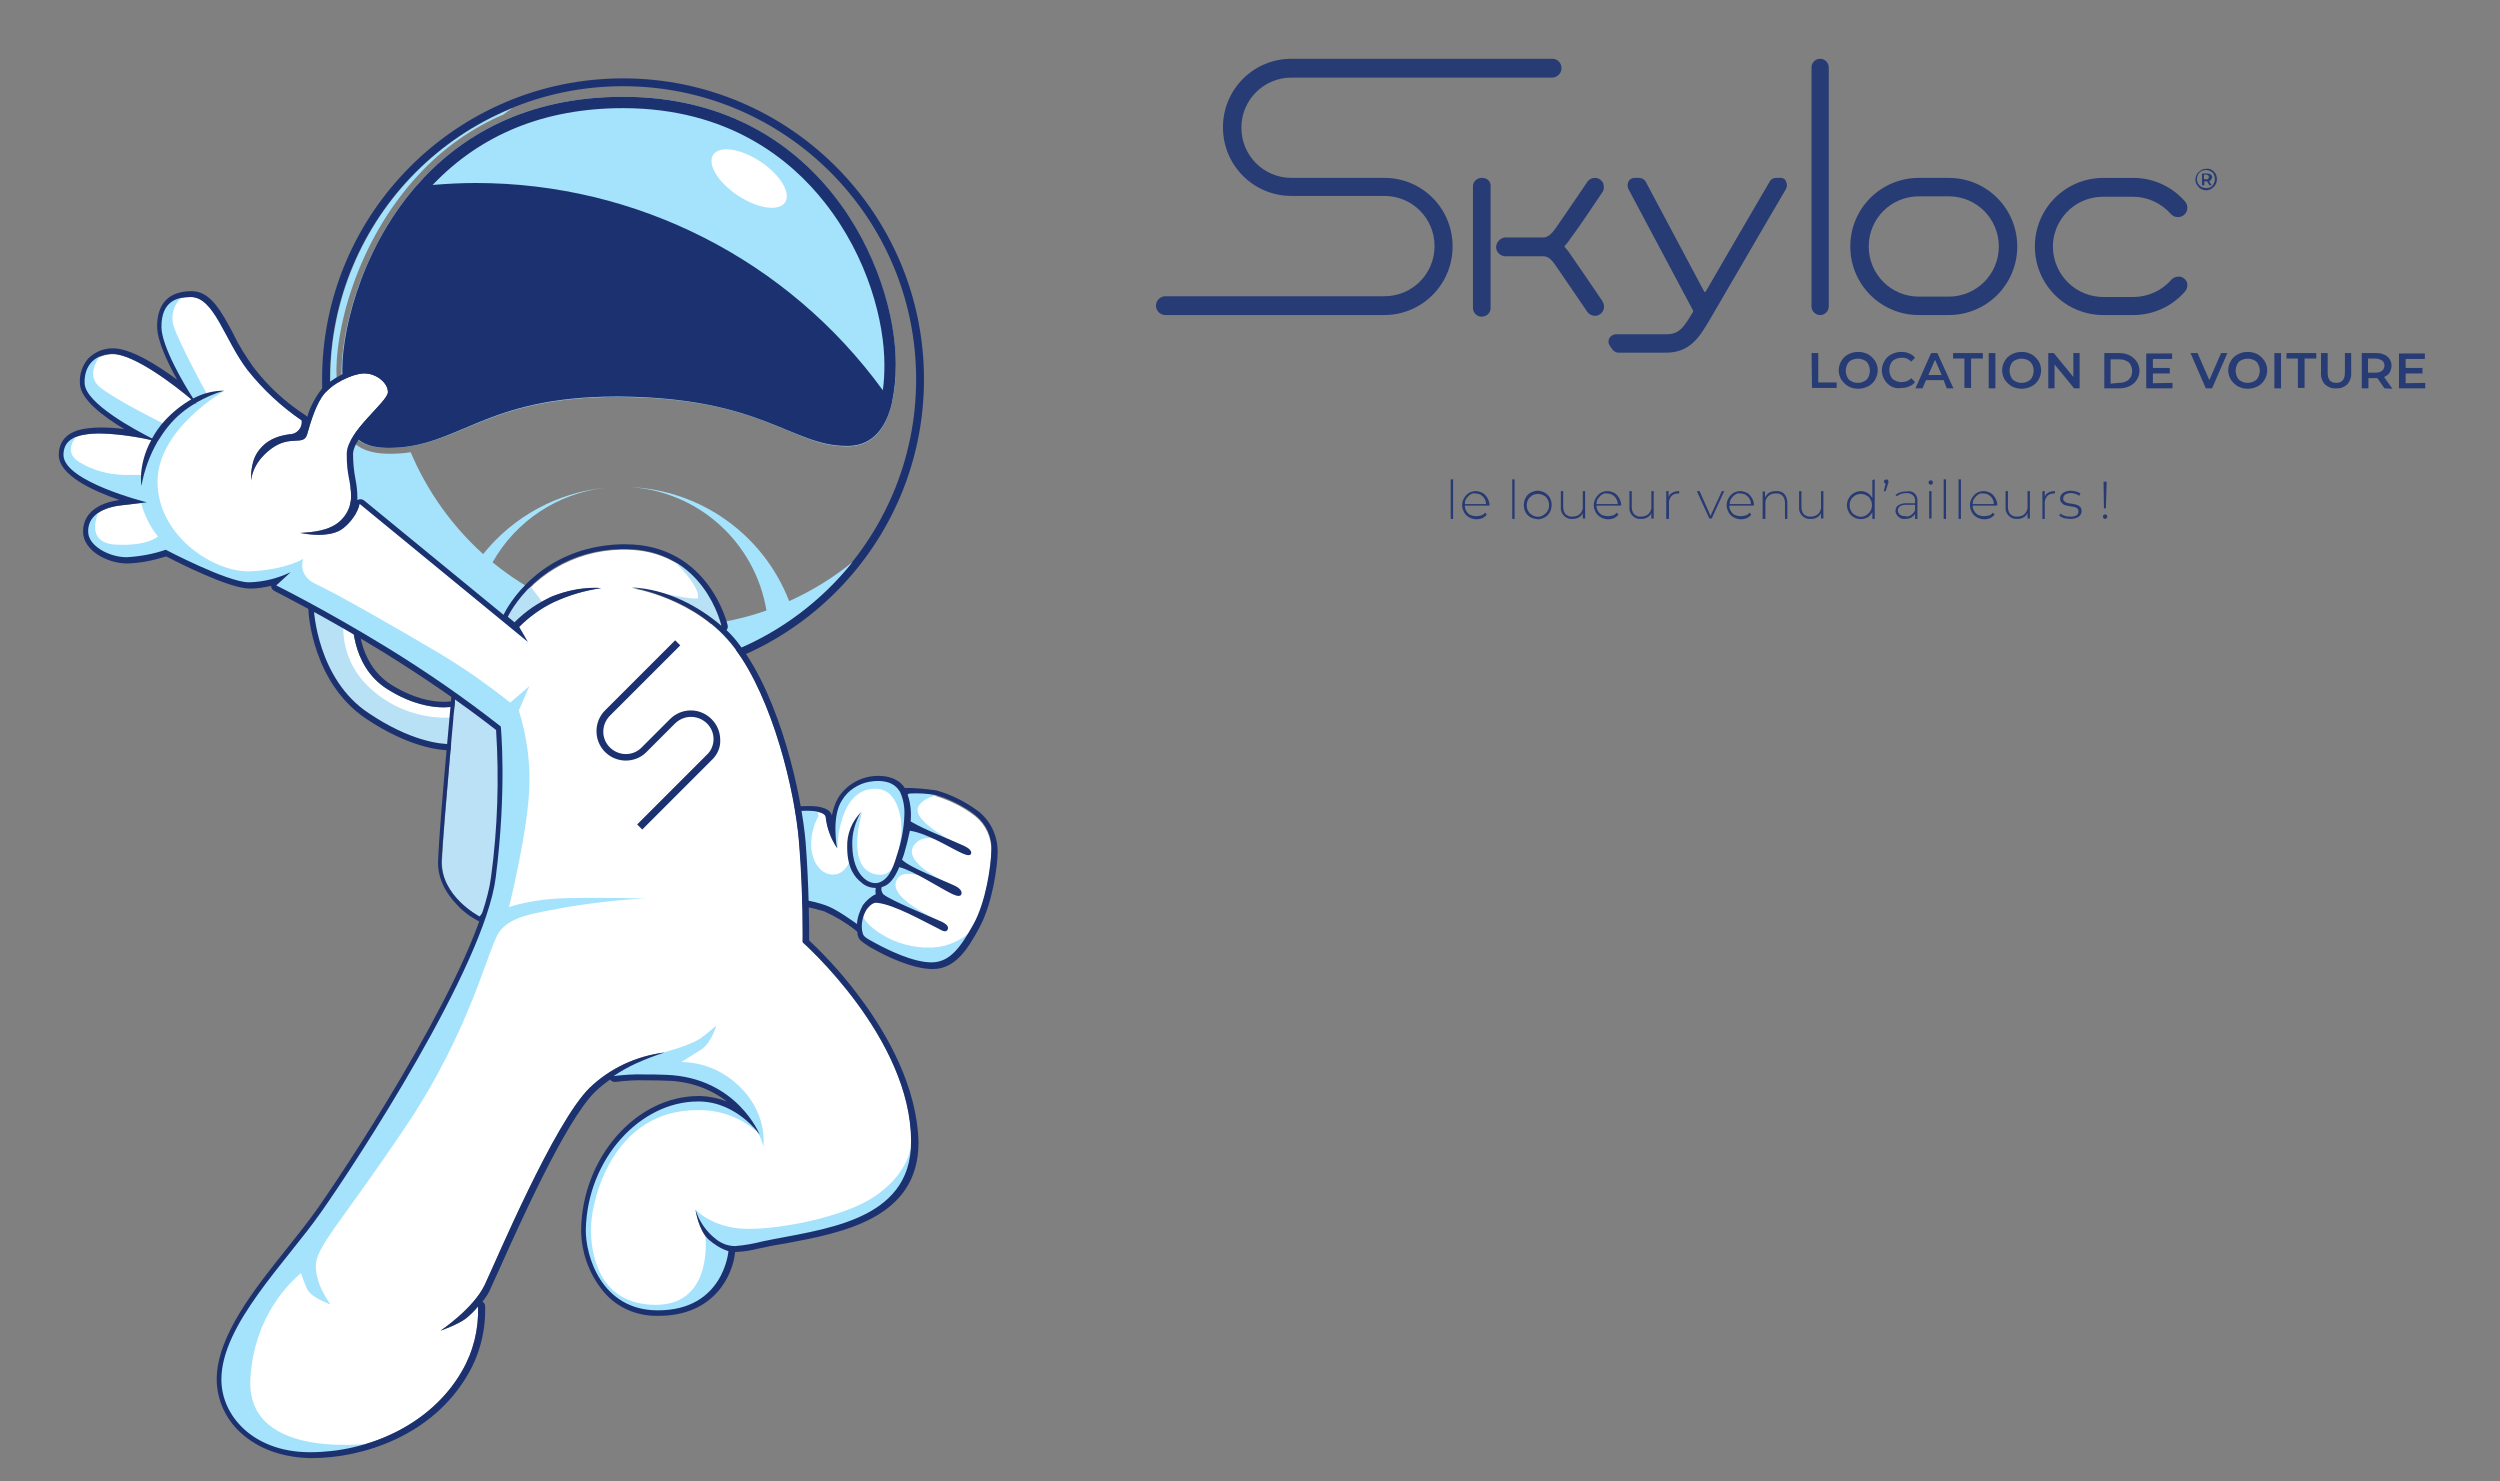 <svg xmlns="http://www.w3.org/2000/svg" xmlns:xlink="http://www.w3.org/1999/xlink" id="Calque_1" x="0px" y="0px" viewBox="0 0 638 378" style="enable-background:new 0 0 638 378;" xml:space="preserve"><rect x="0" y="0" width="638" height="378" fill="#808080" stroke="none"/> <style type="text/css"> .st0{display:none;fill:#1C3270;} .st1{display:none;fill:#FFFFFF;} .st2{fill:#273B74;} .st3{fill:#273A74;} .st4{fill:#FFFFFF;} .st5{fill:#B9E1F6;} .st6{fill:#1C3270;} .st7{fill:#BAE1F6;} .st8{fill:#A5E2FB;} </style> <g id="Header"> <path id="Header_-_Container_fond" class="st0" d="M-57-42h1920v145.2L-57,233V-42z"></path> <path id="Header_-_Container" class="st1" d="M1863-42v150L-57,208V-42H1863z"></path> <g id="Skyloc" transform="translate(304.6 -120)"> <path id="Trac&#xE9;_18" class="st2" d="M48.7,165.4H25c-7.1,0-12.8-5.7-12.8-12.8c0-7.1,5.7-12.8,12.8-12.8c0,0,0,0,0,0h66.5 c1.3,0,2.4-1.1,2.4-2.4c0-1.3-1-2.4-2.3-2.4c0,0-0.1,0-0.1,0H25c-9.7,0-17.5,7.8-17.5,17.5c0,9.7,7.8,17.5,17.5,17.5l0,0h23.7 c7.1,0,12.8,5.7,12.8,12.8c0,7.1-5.7,12.8-12.8,12.8H-7.2c-1.3,0-2.4,1.1-2.4,2.4c0,1.3,1.1,2.4,2.4,2.4l0,0h56 c9.7-0.1,17.4-8,17.3-17.7C66,173.1,58.3,165.4,48.7,165.4L48.7,165.4z"></path> <path id="Trac&#xE9;_19" class="st2" d="M149.7,165.4h-1.1c-0.7,0-1.3,0.4-1.6,1c-3.7,6.3-11.8,20.2-16.3,28c0,0-0.1,0.1-0.2,0.1 c-0.1,0-0.1,0-0.2-0.1l-14.9-28c-0.3-0.6-1-1-1.7-1h-1.1c-0.7,0-1.3,0.3-1.6,0.9c-0.3,0.6-0.3,1.2-0.1,1.8l16.6,31.2v0.2l0,0 c-2.5,4.3-3.7,5.8-6.8,5.8h-12.9c-0.7,0-1.3,0.4-1.7,1c-0.3,0.6-0.3,1.3,0.1,1.9l0.7,1c0.4,0.5,0.9,0.8,1.5,0.8h12.2 c6.2,0,8.6-4.2,11-8.2c1.8-3,13-22.4,19.6-33.6c0.3-0.6,0.3-1.3,0-1.8C151.1,165.8,150.4,165.3,149.7,165.4z"></path> <path id="Trac&#xE9;_20" class="st2" d="M159.9,135c-1.2,0-2.2,1-2.2,2.2c0,0,0,0,0,0v61c0,1.2,1,2.2,2.2,2.2s2.2-1,2.2-2.2v-61 C162.1,136,161.1,135,159.9,135C159.9,135,159.9,135,159.9,135z"></path> <path id="Trac&#xE9;_21" class="st2" d="M192.7,165.4h-7.6c-9.7,0-17.5,7.8-17.5,17.5c0,9.7,7.8,17.5,17.5,17.5l0,0h7.6 c9.7,0,17.5-7.8,17.5-17.5C210.2,173.2,202.4,165.4,192.7,165.4z M205.5,182.9c0,7.1-5.7,12.8-12.8,12.8h-7.6 c-7.1,0-12.8-5.7-12.8-12.8c0-7.1,5.7-12.8,12.8-12.8h7.6C199.8,170.1,205.5,175.8,205.5,182.9L205.5,182.9z"></path> <path id="Trac&#xE9;_22" class="st2" d="M251.3,190.6c-0.7,0-1.3,0.3-1.8,0.8c-2.4,2.8-6,4.4-9.7,4.4h-7.4 c-7.1,0.1-12.9-5.5-13.1-12.6c-0.1-3.3,1.2-6.5,3.4-8.9c2.4-2.6,5.8-4.1,9.4-4.1h7.6c3.7,0,7.2,1.6,9.7,4.4 c0.4,0.5,1.1,0.8,1.8,0.8c0.9,0,1.8-0.5,2.2-1.4c0.4-0.9,0.2-1.9-0.4-2.6c-3.3-3.8-8.1-6-13.2-6h-7.6c-9.7,0-17.5,7.8-17.5,17.5 c0,9.7,7.8,17.5,17.5,17.5l0,0h7.6c5.1,0,9.9-2.2,13.2-6c0.6-0.7,0.8-1.7,0.4-2.6C253,191.1,252.2,190.5,251.3,190.6z"></path> <path id="Trac&#xE9;_23" class="st2" d="M104.3,169.1c0.5-0.7,0.5-1.6,0.2-2.4c-0.4-0.8-1.2-1.3-2.1-1.3c-0.8,0-1.5,0.4-1.9,1 c-2.4,3.6-6.7,9.8-8,11.7c-1.5,2.2-2.5,2.5-3.3,2.5h-9.8c-1.2,0.2-2.1,1.2-2.2,2.4c0,1.3,1,2.3,2.3,2.4h9.7c0.8,0,1.8,0.2,3.3,2.5 c1.4,2,6,8.8,8,11.7c0.4,0.6,1.2,1,1.9,1c0.9,0,1.7-0.5,2.1-1.3c0.4-0.8,0.3-1.7-0.2-2.5c-2.4-3.6-6.7-9.8-8-11.7 c-0.5-0.8-1.1-1.5-1.7-2.2c0.6-0.7,1.2-1.4,1.7-2.2C97.7,178.9,101.9,172.7,104.3,169.1z"></path> <path id="Trac&#xE9;_24" class="st2" d="M73.7,165.4h-0.2c-1.2,0-2.2,1-2.2,2.1c0,0,0,0,0,0v31.1c0,1.2,1,2.2,2.1,2.2c0,0,0,0,0,0h0.2 c1.2,0,2.2-1,2.2-2.1c0,0,0,0,0,0v-31.1C75.9,166.3,74.9,165.4,73.7,165.4C73.7,165.4,73.7,165.4,73.7,165.4z"></path> <g id="Groupe_1" transform="translate(214.72 251.906)"> <path id="Trac&#xE9;_25" class="st2" d="M-57-41.8h1.7v7.5h4.7v1.4h-6.3L-57-41.8L-57-41.8z"></path> <path id="Trac&#xE9;_26" class="st2" d="M-47.6-33.3c-0.7-0.4-1.3-1-1.8-1.7c-0.9-1.5-0.9-3.3,0-4.8c0.4-0.7,1-1.3,1.8-1.7 c0.8-0.4,1.6-0.6,2.5-0.6c0.9,0,1.7,0.2,2.5,0.6c0.7,0.4,1.3,1,1.8,1.7c0.9,1.5,0.9,3.3,0,4.8c-0.4,0.7-1,1.3-1.8,1.7 c-0.8,0.4-1.6,0.6-2.5,0.6C-46-32.7-46.9-32.9-47.6-33.3z M-43.6-34.6c0.5-0.2,0.9-0.6,1.1-1.1c0.5-1,0.5-2.2,0-3.2 c-0.2-0.5-0.6-0.9-1.1-1.1c-1-0.5-2.2-0.5-3.2,0c-0.5,0.2-0.9,0.6-1.1,1.1c-0.5,1-0.5,2.2,0,3.2c0.2,0.5,0.6,0.9,1.1,1.1 c0.5,0.3,1,0.4,1.6,0.4C-44.6-34.2-44.1-34.3-43.6-34.6L-43.6-34.6z"></path> <path id="Trac&#xE9;_27" class="st2" d="M-36.7-33.3c-0.7-0.4-1.3-1-1.7-1.7c-0.9-1.5-0.9-3.3,0-4.8c0.4-0.7,1-1.3,1.8-1.7 c0.8-0.4,1.6-0.6,2.5-0.6c0.7,0,1.4,0.1,2,0.4c0.6,0.2,1.1,0.6,1.5,1.1l-1,1c-0.6-0.7-1.5-1.1-2.4-1c-0.6,0-1.2,0.1-1.7,0.4 c-0.5,0.2-0.9,0.6-1.1,1.1c-0.5,1-0.5,2.2,0,3.2c0.2,0.5,0.6,0.9,1.1,1.1c0.5,0.3,1.1,0.4,1.7,0.4c0.9,0,1.8-0.3,2.4-1l1,1 c-0.4,0.5-0.9,0.9-1.5,1.1c-0.6,0.3-1.3,0.4-2,0.4C-35-32.7-35.9-32.9-36.7-33.3z"></path> <path id="Trac&#xE9;_28" class="st2" d="M-23.3-34.9h-4.5l-0.9,2.1h-1.8l4-9h1.6l4.1,9h-1.7L-23.3-34.9z M-23.8-36.2l-1.7-3.9 l-1.7,3.9H-23.8z"></path> <path id="Trac&#xE9;_29" class="st2" d="M-17.9-40.4h-3v-1.4h7.6v1.4h-3v7.5h-1.7V-40.4z"></path> <path id="Trac&#xE9;_30" class="st2" d="M-11.8-41.8h1.7v9h-1.7V-41.8z"></path> <path id="Trac&#xE9;_31" class="st2" d="M-5.9-33.3c-0.7-0.4-1.3-1-1.8-1.7c-0.9-1.5-0.9-3.3,0-4.8c0.4-0.7,1-1.3,1.8-1.7 c0.8-0.4,1.6-0.6,2.5-0.6c0.9,0,1.7,0.2,2.5,0.6c0.7,0.4,1.3,1,1.8,1.7c0.9,1.5,0.9,3.3,0,4.8c-0.4,0.7-1,1.3-1.8,1.7 c-0.8,0.4-1.6,0.6-2.5,0.6C-4.3-32.7-5.1-32.9-5.9-33.3z M-1.8-34.6c0.5-0.2,0.9-0.6,1.1-1.1c0.5-1,0.5-2.2,0-3.2 C-1-39.4-1.4-39.8-1.8-40c-1-0.5-2.2-0.5-3.2,0c-0.5,0.2-0.9,0.6-1.1,1.1c-0.5,1-0.5,2.2,0,3.2c0.2,0.5,0.6,0.9,1.1,1.1 c0.5,0.3,1,0.4,1.6,0.4C-2.9-34.2-2.3-34.3-1.8-34.6L-1.8-34.6z"></path> <path id="Trac&#xE9;_32" class="st2" d="M11.4-41.8v9H10l-5-6.1v6.1H3.4v-9h1.4l5,6.1v-6.1H11.4z"></path> <path id="Trac&#xE9;_33" class="st2" d="M17.7-41.8h3.9c0.9,0,1.8,0.2,2.6,0.6c0.7,0.4,1.3,0.9,1.8,1.6c0.9,1.4,0.9,3.2,0,4.6 c-0.4,0.7-1,1.2-1.8,1.6c-0.8,0.4-1.7,0.6-2.6,0.6h-3.9V-41.8z M21.5-34.2c0.6,0,1.2-0.1,1.8-0.4c0.5-0.2,0.8-0.6,1.1-1 c0.3-0.5,0.4-1,0.4-1.6c0-0.6-0.1-1.1-0.4-1.6c-0.2-0.5-0.6-0.8-1.1-1c-0.5-0.3-1.1-0.4-1.8-0.4h-2.2v6.2L21.5-34.2L21.5-34.2z"></path> <path id="Trac&#xE9;_34" class="st2" d="M35.1-34.2v1.4h-6.7v-8.9h6.6v1.4h-4.9v2.3h4.3v1.4h-4.3v2.5L35.1-34.2L35.1-34.2z"></path> <path id="Trac&#xE9;_35" class="st2" d="M49.1-41.8l-3.9,9h-1.6l-3.9-9h1.8l3,6.9l3-6.9H49.1z"></path> <path id="Trac&#xE9;_36" class="st2" d="M51.8-33.3c-0.7-0.4-1.3-1-1.8-1.7c-0.9-1.5-0.9-3.3,0-4.8c0.4-0.7,1-1.3,1.8-1.7 c0.8-0.4,1.6-0.6,2.5-0.6c0.9,0,1.7,0.2,2.5,0.6c0.7,0.4,1.3,1,1.8,1.7c0.9,1.5,0.9,3.3,0,4.8c-0.4,0.7-1,1.3-1.8,1.7 c-0.8,0.4-1.6,0.6-2.5,0.6C53.4-32.7,52.6-32.9,51.8-33.3z M55.9-34.6c0.5-0.2,0.9-0.6,1.1-1.1c0.5-1,0.5-2.2,0-3.2 c-0.2-0.5-0.6-0.9-1.1-1.1c-1-0.5-2.2-0.5-3.2,0c-0.5,0.2-0.9,0.6-1.1,1.1c-0.5,1-0.5,2.2,0,3.2c0.2,0.5,0.6,0.9,1.1,1.1 c0.5,0.3,1,0.4,1.6,0.4C54.8-34.2,55.4-34.3,55.9-34.6L55.9-34.6z"></path> <path id="Trac&#xE9;_37" class="st2" d="M61.1-41.8h1.7v9h-1.7V-41.8z"></path> <path id="Trac&#xE9;_38" class="st2" d="M67.2-40.4h-3v-1.4h7.6v1.4h-3v7.5h-1.7V-40.4z"></path> <path id="Trac&#xE9;_39" class="st2" d="M74-33.8c-0.7-0.8-1.1-1.9-1-3v-5h1.7v5c0,1.8,0.7,2.6,2.2,2.6s2.2-0.9,2.2-2.6v-5h1.6v5 c0.1,1.1-0.3,2.2-1,3c-0.8,0.7-1.8,1.1-2.9,1C75.8-32.7,74.8-33.1,74-33.8z"></path> <path id="Trac&#xE9;_40" class="st2" d="M89.2-32.8l-1.8-2.6h-2.3v2.6h-1.7v-9h3.7c0.7,0,1.4,0.1,2,0.4c0.6,0.2,1,0.6,1.4,1.1 c0.3,0.5,0.5,1.1,0.5,1.7c0,0.6-0.2,1.2-0.5,1.8c-0.3,0.5-0.9,0.9-1.4,1.1l2.1,3L89.2-32.8L89.2-32.8z M88.6-39.9 c-0.5-0.3-1.1-0.5-1.7-0.5H85v3.6h1.9c0.6,0,1.2-0.1,1.7-0.5c0.4-0.3,0.6-0.8,0.6-1.4C89.2-39.1,89-39.6,88.6-39.9L88.6-39.9z"></path> <path id="Trac&#xE9;_41" class="st2" d="M99.6-34.2v1.4h-6.7v-8.9h6.6v1.4h-4.9v2.3h4.3v1.4h-4.3v2.5L99.6-34.2L99.6-34.2z"></path> </g> <g id="Groupe_2" transform="translate(312.649 204.98)"> <path id="Trac&#xE9;_42" class="st2" d="M-52.8-41.6c0.4,0.2,0.7,0.6,1,1c0.2,0.4,0.3,0.9,0.3,1.4c0,0.5-0.1,0.9-0.4,1.4 c-0.2,0.4-0.6,0.7-1,1c-0.8,0.5-1.9,0.5-2.7,0c-0.4-0.2-0.7-0.6-1-1c-0.5-0.8-0.5-1.9,0-2.7c0.2-0.4,0.6-0.7,1-1 c0.4-0.3,0.9-0.4,1.4-0.4C-53.8-42-53.3-41.9-52.8-41.6z M-53.1-37.2c0.3-0.2,0.6-0.5,0.8-0.9c0.2-0.4,0.3-0.8,0.3-1.2 c0-0.4-0.1-0.8-0.3-1.2c-0.4-0.7-1.2-1.1-2-1.1c-0.4,0-0.8,0.1-1.2,0.3c-0.3,0.2-0.6,0.5-0.8,0.8c-0.2,0.4-0.3,0.8-0.3,1.2 c0,0.4,0.1,0.8,0.3,1.2c0.2,0.3,0.5,0.6,0.8,0.8C-54.7-36.9-53.9-36.9-53.1-37.2L-53.1-37.2z M-53-39.1c-0.1,0.2-0.3,0.3-0.5,0.4 l0.7,1h-0.6l-0.6-1h-0.7v1h-0.6v-3h1.3c0.4,0,0.7,0.1,1,0.3c0.2,0.2,0.4,0.5,0.3,0.8C-52.9-39.4-52.9-39.3-53-39.1L-53-39.1z M-54.2-39.2c0.2,0,0.3,0,0.5-0.2c0.2-0.2,0.2-0.6,0-0.8c-0.1-0.1-0.3-0.2-0.5-0.2h-0.6v1.1L-54.2-39.2z"></path> </g> <g id="Groupe_3" transform="translate(122.626 284.33)"> <path id="Trac&#xE9;_43" class="st3" d="M-57-42h0.6v10.1H-57V-42z"></path> <path id="Trac&#xE9;_44" class="st3" d="M-47.2-35.3h-6.2c0,0.5,0.1,1,0.4,1.4c0.2,0.4,0.6,0.8,1,1c0.5,0.2,1,0.3,1.5,0.3 c0.4,0,0.9-0.1,1.3-0.2c0.4-0.1,0.7-0.4,1-0.7l0.4,0.5c-0.3,0.4-0.7,0.7-1.1,0.9c-0.5,0.2-1,0.3-1.5,0.3c-0.7,0-1.3-0.2-1.9-0.5 c-0.5-0.3-1-0.7-1.3-1.3c-0.3-0.6-0.5-1.2-0.5-1.8c0-0.6,0.2-1.3,0.5-1.8c0.3-0.5,0.7-1,1.2-1.3c0.5-0.3,1.1-0.5,1.8-0.5 c0.6,0,1.2,0.2,1.8,0.5c0.5,0.3,0.9,0.8,1.2,1.3c0.3,0.6,0.5,1.2,0.5,1.8L-47.2-35.3z M-52-38.1c-0.4,0.2-0.7,0.6-1,1 c-0.3,0.4-0.4,0.9-0.4,1.4h5.4c0-0.5-0.1-0.9-0.4-1.4c-0.2-0.4-0.6-0.7-1-1c-0.4-0.2-0.9-0.3-1.4-0.3 C-51.1-38.5-51.6-38.4-52-38.1L-52-38.1z"></path> <path id="Trac&#xE9;_45" class="st3" d="M-41.3-42h0.6v10.1h-0.6V-42z"></path> <path id="Trac&#xE9;_46" class="st3" d="M-36.6-32.3c-0.5-0.3-1-0.7-1.3-1.3c-0.6-1.1-0.6-2.5,0-3.7c0.3-0.5,0.7-1,1.3-1.3 c0.6-0.3,1.2-0.5,1.8-0.5c0.6,0,1.3,0.2,1.8,0.5c0.5,0.3,1,0.7,1.3,1.3c0.6,1.1,0.6,2.5,0,3.7c-0.3,0.5-0.7,1-1.3,1.3 c-0.6,0.3-1.2,0.5-1.8,0.5C-35.4-31.9-36-32-36.6-32.3z M-33.3-32.9c0.4-0.3,0.8-0.6,1-1c0.3-0.5,0.4-1,0.4-1.5 c0-0.5-0.1-1.1-0.4-1.5c-0.2-0.5-0.6-0.8-1-1c-0.9-0.5-2-0.5-2.9,0c-0.4,0.3-0.8,0.6-1,1c-0.3,0.5-0.4,1-0.4,1.5 c0,0.5,0.1,1.1,0.4,1.5c0.2,0.5,0.6,0.8,1,1C-35.3-32.3-34.2-32.3-33.3-32.9z"></path> <path id="Trac&#xE9;_47" class="st3" d="M-22.7-39v7h-0.6v-1.4c-0.2,0.5-0.6,0.9-1,1.1c-0.5,0.3-1,0.4-1.6,0.4 c-0.8,0.1-1.6-0.2-2.2-0.8c-0.6-0.6-0.9-1.4-0.8-2.2V-39h0.6v4.1c0,0.7,0.2,1.3,0.6,1.8c0.5,0.4,1.1,0.7,1.8,0.6 c0.7,0,1.4-0.2,1.9-0.7c0.5-0.5,0.8-1.3,0.7-2V-39H-22.7z"></path> <path id="Trac&#xE9;_48" class="st3" d="M-13.7-35.3h-6.1c0,0.5,0.1,1,0.4,1.4c0.2,0.4,0.6,0.8,1,1c0.5,0.2,1,0.3,1.5,0.3 c0.4,0,0.9-0.1,1.3-0.2c0.4-0.1,0.7-0.4,1-0.7l0.4,0.5c-0.3,0.4-0.7,0.7-1.1,0.9c-0.5,0.2-1,0.3-1.5,0.3c-0.7,0-1.3-0.2-1.9-0.5 c-0.5-0.3-1-0.7-1.3-1.3c-0.3-0.6-0.5-1.2-0.5-1.8c0-0.6,0.2-1.3,0.5-1.8c0.3-0.5,0.7-1,1.2-1.3c0.5-0.3,1.1-0.5,1.8-0.5 c0.6,0,1.2,0.2,1.8,0.5c0.5,0.3,0.9,0.8,1.2,1.3c0.3,0.6,0.5,1.2,0.5,1.8L-13.7-35.3z M-18.4-38.1c-0.4,0.2-0.7,0.6-1,1 c-0.3,0.4-0.4,0.9-0.4,1.4h5.4c0-0.5-0.1-0.9-0.4-1.4c-0.2-0.4-0.6-0.7-1-1c-0.4-0.2-0.9-0.3-1.4-0.3 C-17.5-38.5-18-38.4-18.4-38.1L-18.4-38.1z"></path> <path id="Trac&#xE9;_49" class="st3" d="M-5.2-39v7h-0.6v-1.4c-0.2,0.5-0.6,0.9-1,1.1c-0.5,0.3-1,0.4-1.6,0.4 c-0.8,0.1-1.6-0.2-2.2-0.8c-0.6-0.6-0.9-1.4-0.8-2.2V-39h0.6v4.1c0,0.7,0.2,1.3,0.6,1.8c0.5,0.4,1.1,0.7,1.8,0.6 c0.7,0,1.4-0.2,1.9-0.7c0.5-0.5,0.8-1.3,0.7-2V-39H-5.2z"></path> <path id="Trac&#xE9;_50" class="st3" d="M-0.4-38.6C0.1-38.9,0.7-39,1.3-39v0.6H1.1c-0.7,0-1.4,0.2-1.8,0.7c-0.5,0.6-0.7,1.3-0.6,2.1 v3.7H-2V-39h0.6v1.5C-1.2-38-0.9-38.4-0.4-38.6z"></path> <path id="Trac&#xE9;_51" class="st3" d="M12.8-39l-3.2,7H9l-3.2-7h0.7l2.8,6.3l2.9-6.3H12.8z"></path> <path id="Trac&#xE9;_52" class="st3" d="M20.2-35.3h-6.1c0,0.5,0.1,1,0.4,1.4c0.2,0.4,0.6,0.8,1,1c0.5,0.2,1,0.3,1.5,0.3 c0.4,0,0.9-0.1,1.3-0.2c0.4-0.1,0.7-0.4,1-0.7l0.4,0.5c-0.3,0.4-0.7,0.7-1.1,0.9c-0.5,0.2-1,0.3-1.5,0.3c-0.7,0-1.3-0.2-1.9-0.5 c-0.5-0.3-1-0.7-1.3-1.3c-0.3-0.6-0.5-1.2-0.5-1.8c0-0.6,0.2-1.3,0.5-1.8c0.3-0.5,0.7-1,1.2-1.3c0.5-0.3,1.1-0.5,1.8-0.5 c0.6,0,1.2,0.2,1.8,0.5c0.5,0.3,0.9,0.8,1.2,1.3c0.3,0.6,0.5,1.2,0.5,1.8L20.2-35.3z M15.6-38.1c-0.4,0.2-0.7,0.6-1,1 c-0.3,0.4-0.4,0.9-0.4,1.4h5.4c0-0.5-0.1-0.9-0.4-1.4c-0.2-0.4-0.6-0.7-1-1c-0.4-0.2-0.9-0.3-1.4-0.3 C16.5-38.5,16-38.4,15.6-38.1L15.6-38.1z"></path> <path id="Trac&#xE9;_53" class="st3" d="M28.1-38.3c0.5,0.6,0.8,1.4,0.8,2.2v4.2h-0.6V-36c0-0.7-0.2-1.3-0.6-1.8 c-0.4-0.4-1.1-0.7-1.7-0.6c-1.4-0.1-2.6,0.9-2.7,2.2c0,0.2,0,0.3,0,0.5v3.8h-0.7v-7h0.6v1.5c0.3-0.5,0.6-0.9,1.1-1.2 c0.5-0.3,1.1-0.4,1.7-0.4C26.8-39.1,27.6-38.8,28.1-38.3z"></path> <path id="Trac&#xE9;_54" class="st3" d="M38.1-39v7h-0.6v-1.4c-0.2,0.5-0.6,0.9-1,1.1c-0.5,0.3-1,0.4-1.6,0.4 c-0.8,0.1-1.6-0.2-2.2-0.8c-0.6-0.6-0.9-1.4-0.8-2.2V-39h0.6v4.1c0,0.7,0.2,1.3,0.6,1.8c0.5,0.4,1.1,0.7,1.8,0.6 c0.7,0,1.4-0.2,1.9-0.7c0.5-0.5,0.8-1.3,0.7-2V-39H38.1z"></path> <path id="Trac&#xE9;_55" class="st3" d="M51.2-42v10.1h-0.6v-1.7c-0.3,0.5-0.7,1-1.2,1.3c-1.1,0.6-2.4,0.6-3.5,0 c-0.5-0.3-1-0.7-1.3-1.3c-0.3-0.6-0.5-1.2-0.5-1.8c0-0.6,0.2-1.3,0.5-1.8c0.3-0.5,0.7-1,1.3-1.3c0.5-0.3,1.1-0.5,1.8-0.5 c0.6,0,1.2,0.2,1.7,0.5c0.5,0.3,0.9,0.8,1.2,1.3v-4.6L51.2-42L51.2-42z M49.1-32.9c0.4-0.3,0.8-0.6,1-1c0.3-0.5,0.4-1,0.4-1.5 c0-0.5-0.1-1.1-0.4-1.5c-0.2-0.5-0.6-0.8-1-1c-0.9-0.5-2-0.5-2.9,0c-0.4,0.3-0.8,0.6-1,1c-0.3,0.5-0.4,1-0.4,1.5 c0,0.5,0.1,1.1,0.4,1.5c0.2,0.5,0.6,0.8,1,1C47.1-32.3,48.2-32.3,49.1-32.9z"></path> <path id="Trac&#xE9;_56" class="st3" d="M54.5-41.9c0.1,0.1,0.2,0.3,0.2,0.4v0.3c0,0.1-0.1,0.2-0.1,0.3L54-39h-0.5l0.5-1.9 c-0.1,0-0.2-0.1-0.3-0.2c-0.2-0.2-0.2-0.5,0-0.7c0.1-0.1,0.2-0.2,0.4-0.1C54.3-42,54.4-42,54.5-41.9z"></path> <path id="Trac&#xE9;_57" class="st3" d="M61.4-38.4c0.5,0.5,0.8,1.3,0.7,2v4.5h-0.6v-1.3c-0.2,0.4-0.6,0.7-1,1 c-0.5,0.2-1,0.3-1.5,0.3c-0.7,0.1-1.3-0.1-1.8-0.6c-0.4-0.4-0.7-0.9-0.7-1.4c0-0.5,0.2-1.1,0.6-1.4c0.6-0.4,1.3-0.6,2-0.6h2.4 v-0.6c0.1-0.6-0.2-1.1-0.6-1.5c-0.5-0.4-1-0.5-1.6-0.5c-0.5,0-0.9,0.1-1.4,0.2c-0.4,0.2-0.8,0.4-1.1,0.6L56.5-38 c0.4-0.3,0.8-0.6,1.3-0.7c0.5-0.2,1-0.2,1.5-0.2C60.1-39.1,60.8-38.9,61.4-38.4z M60.5-32.9c0.4-0.3,0.8-0.7,1-1.2v-1.4h-2.4 c-0.5,0-1.1,0.1-1.5,0.4c-0.3,0.3-0.5,0.6-0.5,1c0,0.4,0.2,0.8,0.5,1.1c0.4,0.3,0.9,0.4,1.4,0.4C59.5-32.4,60.1-32.6,60.5-32.9 L60.5-32.9z"></path> <path id="Trac&#xE9;_58" class="st3" d="M65.1-40.8c-0.2-0.2-0.2-0.6,0-0.8s0.6-0.2,0.8,0c0.2,0.2,0.2,0.6,0,0.8 c-0.1,0.1-0.3,0.2-0.4,0.2C65.3-40.7,65.2-40.7,65.1-40.8z M65.1-39h0.6v7h-0.6V-39z"></path> <path id="Trac&#xE9;_59" class="st3" d="M68.8-42h0.6v10.1h-0.6V-42z"></path> <path id="Trac&#xE9;_60" class="st3" d="M72.6-42h0.6v10.1h-0.6V-42z"></path> <path id="Trac&#xE9;_61" class="st3" d="M82.3-35.3h-6.1c0,0.5,0.1,1,0.4,1.4c0.2,0.4,0.6,0.8,1,1c0.5,0.2,1,0.3,1.5,0.3 c0.4,0,0.9-0.1,1.3-0.2c0.4-0.1,0.7-0.4,1-0.7l0.4,0.5c-0.3,0.4-0.7,0.7-1.1,0.9c-0.5,0.2-1,0.3-1.5,0.3c-0.7,0-1.3-0.2-1.9-0.5 c-0.5-0.3-1-0.7-1.3-1.3c-0.3-0.6-0.5-1.2-0.5-1.8c0-0.6,0.2-1.3,0.5-1.8c0.3-0.5,0.7-1,1.2-1.3c0.5-0.3,1.1-0.5,1.8-0.5 c0.6,0,1.2,0.2,1.8,0.5c0.5,0.3,0.9,0.8,1.2,1.3c0.3,0.6,0.5,1.2,0.5,1.8L82.3-35.3z M77.6-38.1c-0.4,0.2-0.7,0.6-1,1 c-0.3,0.4-0.4,0.9-0.4,1.4h5.4c0-0.5-0.1-0.9-0.4-1.4c-0.2-0.4-0.6-0.7-1-1c-0.4-0.2-0.9-0.3-1.4-0.3 C78.5-38.5,78-38.4,77.6-38.1L77.6-38.1z"></path> <path id="Trac&#xE9;_62" class="st3" d="M90.8-39v7h-0.6v-1.4c-0.2,0.5-0.6,0.9-1,1.1c-0.5,0.3-1,0.4-1.6,0.4 c-0.8,0.1-1.6-0.2-2.2-0.8c-0.6-0.6-0.9-1.4-0.8-2.2V-39h0.6v4.1c0,0.7,0.2,1.3,0.6,1.8c0.5,0.4,1.1,0.7,1.8,0.6 c0.7,0,1.4-0.2,1.9-0.7c0.5-0.5,0.8-1.3,0.7-2V-39H90.8z"></path> <path id="Trac&#xE9;_63" class="st3" d="M95.5-38.6c0.5-0.3,1.1-0.4,1.7-0.4v0.6h-0.2c-0.7,0-1.4,0.2-1.8,0.7 c-0.5,0.6-0.7,1.3-0.6,2.1v3.7h-0.6V-39h0.6v1.5C94.7-38,95.1-38.4,95.5-38.6z"></path> <path id="Trac&#xE9;_64" class="st3" d="M99.5-32.1c-0.4-0.1-0.8-0.4-1.2-0.6l0.3-0.6c0.3,0.3,0.7,0.5,1.1,0.6 c0.5,0.2,0.9,0.2,1.4,0.2c0.6,0.1,1.1-0.1,1.6-0.3c0.3-0.2,0.5-0.6,0.5-1c0-0.3-0.1-0.5-0.2-0.7c-0.2-0.2-0.4-0.3-0.7-0.4 c-0.4-0.1-0.7-0.2-1.1-0.2c-0.5-0.1-0.9-0.2-1.4-0.3c-0.3-0.1-0.6-0.3-0.9-0.6c-0.6-0.7-0.5-1.8,0.2-2.4c0,0,0.1-0.1,0.1-0.1 c0.6-0.4,1.3-0.6,2-0.6c0.5,0,0.9,0.1,1.4,0.2c0.4,0.1,0.8,0.3,1.1,0.5l-0.3,0.6c-0.3-0.2-0.6-0.4-1-0.5 c-0.4-0.1-0.7-0.2-1.1-0.2c-0.5,0-1.1,0.1-1.5,0.4c-0.3,0.2-0.5,0.6-0.5,1c0,0.3,0.1,0.6,0.3,0.7c0.2,0.2,0.4,0.3,0.7,0.4 c0.4,0.1,0.7,0.2,1.1,0.2c0.6,0.1,1,0.2,1.4,0.3c0.3,0.1,0.6,0.3,0.9,0.6c0.2,0.3,0.3,0.7,0.3,1c0,0.6-0.3,1.1-0.7,1.4 c-0.6,0.4-1.3,0.6-2.1,0.6C100.7-31.9,100.1-32,99.5-32.1z"></path> <path id="Trac&#xE9;_65" class="st3" d="M109.6-32.1c-0.2-0.2-0.2-0.6,0-0.8s0.6-0.2,0.8,0c0.2,0.2,0.2,0.6,0,0.8 c-0.1,0.1-0.3,0.2-0.4,0.2C109.8-31.9,109.7-31.9,109.6-32.1z M109.6-41.4h0.8l-0.2,6.8h-0.5L109.6-41.4z"></path> </g> </g> </g> <g id="Logotype" transform="translate(53 39.3)"> <path id="Fond_1_" class="st4" d="M27.1,116.2c0,0,0.8,17.7,14.1,26.6s21.8,7.8,21.8,7.8V141c0,0-7.3,1.8-17.1-4.4 S37,117.9,37,117.9L27.1,116.2z"></path> <path id="Ombre_2_" class="st5" d="M34.8,118.7c0,0-2.1,10.6,7.9,18.7c5.9,4.9,13.6,7.1,21.2,6.3v7.6c0,0-18-0.3-28.3-12.2 c-6-7-9.4-15.9-9.6-25.1L34.8,118.7z"></path> <path id="Contour_2_" class="st6" d="M27.1,116.2l9.9,1.7c0,0-0.9,12.6,8.9,18.7c6.2,3.9,11.3,4.6,14.3,4.6c0.9,0,1.9-0.1,2.8-0.3 v9.7h-1c-2.6,0-10.2-0.7-20.9-7.9C27.9,134,27.1,116.2,27.1,116.2 M25.6,114.5l0.1,1.8c0,0.8,1,18.6,14.7,27.8 c10.9,7.3,18.8,8.1,21.7,8.1c0.7,0,1.1,0,1.1-0.1l1.3-0.2v-12.8l-1.8,0.5c-0.8,0.1-1.6,0.2-2.4,0.2c-3,0-7.8-0.8-13.5-4.4 c-9-5.7-8.3-17.3-8.2-17.4l0.1-1.3l-1.3-0.2l-9.9-1.7L25.6,114.5L25.6,114.5z"></path> <path id="Trac&#xE9;_1" class="st7" d="M69.5,194.7c0,0-10.1-5.2-9.7-14.4c0.4-9.3,3.7-45.1,3.7-45.1l14.2,10.6c0,0,0.6,30-1.3,36.4 C74.5,188.5,69.5,194.7,69.5,194.7z"></path> <path id="Trac&#xE9;_2" class="st6" d="M63.5,135.1l14.2,10.6c0,0,0.6,30-1.3,36.4s-7,12.5-7,12.5s-10.1-5.2-9.7-14.4 C60.2,171,63.5,135.1,63.5,135.1 M62.7,133.3l-0.2,1.8c0,0.4-3.4,36-3.7,45.2c-0.2,4.1,1.6,8,5,11.5c1.5,1.6,3.3,2.9,5.2,3.9 l0.7,0.4l0.5-0.6c0.2-0.3,5.2-6.4,7.1-12.9c1.9-6.4,1.3-35.5,1.3-36.7v-0.5l-0.4-0.3L64,134.5L62.7,133.3z"></path> <path id="Casque_1_" class="st6" d="M106-17.3c41.3,0,74.8,33.5,74.8,74.8s-33.5,74.8-74.8,74.8S31.2,98.8,31.2,57.5c0,0,0,0,0,0 C31.2,16.2,64.7-17.3,106-17.3 M106-19.3c-42.4,0-76.8,34.4-76.8,76.8s34.4,76.8,76.8,76.8s76.8-34.4,76.8-76.8l0,0 C182.8,15.1,148.4-19.3,106-19.3z"></path> <path id="Vitre_2_" class="st8" d="M106-14.6c50.5,0,69.6,44.2,69.6,68.5c0,9.3-2.2,20.4-11.9,20.7C149.3,75,142.4,62.2,105.2,62 c-34.7-0.2-41.1,13.1-59.1,13c-11.2,0-11.2-7-11.9-18.1C33.4,39.8,48.2-14.6,106-14.6z"></path> <path id="Reflet_2_" class="st6" d="M106-14.6c-24.9,0-41.8,10.1-52.9,22.9c-14.7,17-19.3,38.8-18.7,48.6C35,68,35.1,75,46.2,75 l0,0c17.8,0,24.2-13.1,58.1-13.1h0.9c36.5,0.3,43.8,12.6,57.8,12.6h0.7c6.3-0.2,9.5-5,10.9-10.9c0.7-3.2,1-6.5,1-9.8 C175.7,29.6,156.5-14.6,106-14.6z M68.4,7.4c-3.7,0-7.4,0.2-11,0.5c12.4-13,28.7-19.6,48.6-19.6c26.9,0,42.8,13.1,51.4,24 c11.3,14.3,15.3,30.8,15.3,41.5c0,2.2-0.1,4.3-0.4,6.5C148.1,27,109.5,7.4,68.4,7.4z"></path> <ellipse id="Lueur_2_" transform="matrix(0.552 -0.834 0.834 0.552 56.639 118.05)" class="st4" cx="138.2" cy="6.3" rx="5.2" ry="11"></ellipse> <path id="Ombre_4_" class="st8" d="M148.4,114.1c-6.6-17-22.6-28.4-40.8-29.1c17.6,1,32.1,14.1,35,31.5c-7.7,2.7-15.8,4.1-24,4.1 c-16.7,0-33-5.8-45.9-16.4c6-10.6,16.6-17.6,28.7-19c-12.2,1.2-23.4,7.3-31.1,16.9c-8-7.2-14.3-16.1-18.5-26 c-1.8,0.3-3.6,0.4-5.4,0.4c-12.2,0-12.7-8.2-13.3-18.6L32.9,57C32.3,46.2,37.5,22.7,54,5.1c6-6.5,13.4-11.7,21.5-15.2 c0.8-0.6,1.5-1.1,2.3-1.6C39.6,3.9,21.2,47.6,36.9,85.8s59.3,56.6,97.5,40.9c11.8-4.8,22.2-12.6,30.2-22.6 C159.7,108.1,154.2,111.5,148.4,114.1z"></path> <path id="Fond_3_" class="st4" d="M195.9,169c-3.1-2.4-6.6-4.1-10.3-5.2c-2-0.3-4-0.5-6-0.6h-1.2l-1.6-0.3c0-0.1-0.1-0.2-0.1-0.3 c-0.5-0.9-2-2.5-5.7-2.5c-3.6,0-7,1.8-9,4.9c-2.7,4.2-1.3,12.2-1.3,12.2c-1.6-2.4-2.6-5.1-2.9-7.9c-0.3-2.2-7.3-1.4-7.3-1.4 s0.1,1,0.8,4.3s1.4,18.4,1.4,18.4c1.7,0.3,3.4,0.7,5.1,1.3c3.1,1,8.2,4.9,8.2,4.9l0.5,1.4l0.8,1.8c1.1,0.9,2.3,1.7,3.5,2.3 c2.4,1.3,9.3,4.2,14,4.2s7.5-4,10.7-9.7s4.5-15,4.5-18.8C200.1,174.5,198.6,171.2,195.9,169z"></path> <path id="Trac&#xE9;_3" class="st8" d="M155.9,168.9c-1.2,2.2-1.9,4.7-1.9,7.2c0,4.2,2.2,7.7,5.5,7.8c3.4,0.1,4.7-4.2,4.7-4.2 c0.1,2.2,1.2,4.3,3,5.5c1.2,0.7,2.5,1.3,3.9,1.7v2.5c0,0-4,2.5-4,4.3s2.5,4.2,6.2,6.2c4,2.1,8.5,3,13,2.5c3.4-0.5,6.6-2.1,9.1-4.6 c0,0-5.3,9.5-10.4,9.3c-6.3-0.3-12.5-2-18-7.2c-1.2-1.2-0.8-2.5-2.3-3.4c-3.8-2.3-7.8-4.1-12.1-5.3l-1.8-24l4.7,0.4L155.9,168.9z"></path> <path id="Trac&#xE9;_4" class="st8" d="M160.7,177.2c0,0,0.1-15.6,10-15.2c5.7,0.2,6.8,8.4,6.2,12.4s-1.2,10.2-6,9.5 c-8.5-1.2-3.9-15.9-3.9-15.9c-2.1,2.7-3.2,6.1-3.1,9.5c0.2,5.5,4.2,10.6,7.2,9.5c3.1-1.2,6.2-5.9,6.8-11.8s1.4-10.6,0-12.3 s-4.1-4.4-8.2-3.3s-8.9,4.4-9.6,7.7C159.4,170.6,159.6,174,160.7,177.2"></path> <path id="Trac&#xE9;_5" class="st8" d="M183.9,184.8c0,0-5.6-2.2-7.4-0.4c-4.9,4.9,10.5,11.4,10.5,11.4s-13.8-4.8-14.8-5.5 s-1-3.3-1-3.3c1.1-0.7,2.1-1.5,3.1-2.4c0.9-1,1.7-2.1,2.3-3.3L183.9,184.8z"></path> <path id="Trac&#xE9;_6" class="st8" d="M185.9,174.8c0,0-3.5-1.1-5.5,1.4c-3.8,4.7,9.2,10.2,9.2,10.2s-3.1-0.2-12.3-5 c-1.2-0.6-1.2-1.2-1-1.9s2.2-5.7,2.2-6.7c-0.1-0.5,0.2-1,0.6-1.3L185.9,174.8z"></path> <path id="Trac&#xE9;_7" class="st8" d="M186.6,163.6c0,0-3.5,0.3-5.1,2.7c-2.7,4,11.2,10.4,11.2,10.4c-3.9-1.2-7.7-2.6-11.4-4.2 c-3.5-1.7-2.9-2.1-2.9-3.4s-0.6-6.3-0.6-6.3s5.5-0.2,6.6,0C185.2,162.9,185.9,163.2,186.6,163.6z"></path> <path id="Contour_5_" class="st6" d="M196.9,167.9c-3.3-2.5-7-4.4-11-5.5c-2.1-0.3-4.1-0.5-6.2-0.6h-1.8c-0.8-1.3-2.7-3.1-6.8-3.1 l0,0c-4.1,0-8,2.1-10.2,5.6c-0.8,1.4-1.3,2.9-1.6,4.5c-0.7-2.4-4.7-2.4-6.1-2.4c-1.5,0-2.7,0.1-2.7,0.1l-1.5,0.2l0.2,1.5 c0.2,1.4,0.5,2.9,0.8,4.3c0.6,3.1,1.3,18,1.3,18.2l0.1,1.2l1.2,0.2c1.6,0.3,3.2,0.7,4.8,1.2c2.8,1.3,5.4,2.8,7.8,4.7l0.6,0.5 c0,0.8,0.2,1.5,0.7,2.1c1.2,1,2.4,1.8,3.8,2.5c2.1,1.2,9.3,4.9,14.7,4.9c5.7,0,8.9-4.9,11.9-10.5c3.3-6,4.7-15.6,4.7-19.5 C201.6,174.1,199.9,170.4,196.9,167.9z M165.7,196.5c-0.9-0.6-5.3-3.9-8.1-4.8c-1.7-0.6-3.4-1-5.1-1.3c0,0-0.7-15.1-1.4-18.4 s-0.8-4.3-0.8-4.3s1.2-0.1,2.6-0.1c2,0,4.6,0.3,4.8,1.6c0.3,2.8,1.3,5.5,2.9,7.9c0,0-1.5-8,1.3-12.2c1.5-2.5,4.1-4.2,7-4.7 c0.7-0.1,1.3-0.2,2-0.2l0,0c4.1,0,5.2,1.9,5.8,2.8c0.8,1.8,1.2,3.8,1.1,5.8c-0.1,3.3-0.7,6.6-1.7,9.7c-0.9,2.9-1.9,6.6-4.7,7.6 c-2.4,0.9-6.8-1.6-6.9-9.5c-0.1-3,0.7-5.9,2.3-8.5c-2.4,2.4-3.7,5.6-3.6,9c0,5.5,2.1,7.8,3.5,8.9c1,1,2.4,1.5,3.8,1.5 c-0.1,0.5-0.1,1.1,0,1.6c-1.3,0.6-2.4,1.6-3.3,2.8C166.4,193.2,165.8,194.8,165.7,196.5z M195.4,196.6c-3.2,5.7-5.9,9.7-10.7,9.7 s-11.5-3.4-13.9-4.7s-3-1.6-3.4-2.2c-0.3-0.4-1.2-3.2,0.7-6.5c1.1-1.5,2-1.9,2.7-1.8c4.4,0.4,12,4.8,15.9,6.7 c0.5,0.3,1.7,1,2.1,0.2c0.6-1-0.8-1.7-1.3-2c-3.8-1.7-13.4-5.6-15.1-7.1c-0.4-0.5-0.6-1.2-0.4-1.8c2-0.5,3.3-2.3,4.5-5.1 c3.6,0.9,10,5.1,13.2,6.7c0.6,0.3,2.2,1.1,2.6,0.3c0.5-1-0.9-1.9-1.5-2.2c-3.4-1.6-11.5-4.6-13.6-6.7c0.2-0.5,0.3-0.9,0.5-1.4 c0.6-2,1.1-4,1.5-6c4.5,0.7,9.8,4.1,13,5.6c0.6,0.3,2.3,1.1,2.6,0.3c0.4-1-1.3-1.8-1.9-2.1c-3.5-1.6-9.8-4-13.2-6 c-0.1-0.1-0.2-0.1-0.3-0.2c0.2-2.2,0-4.5-0.7-6.6c0-0.1-0.1-0.1-0.1-0.2c0.2-0.2,0.4-0.3,0.6-0.3c2.2-0.1,4.4,0,6.5,0.4 c2,0.3,7.5,2.8,10.3,5.2c2.7,2.2,4.2,5.5,4,8.9C199.9,181.6,198.6,190.9,195.4,196.6z"></path> <path id="Int&#xE9;rieur_2_" class="st4" d="M105.4,101c21.3-0.7,25.8,19.6,25.8,19.6c-3-2.6-6.4-4.8-10-6.5c-4.1-2-8.5-3.1-13-3.3 c0,0,16.7,2.5,26.4,15.5s15.3,36.2,16.4,49.5s0.9,25.5,0.9,25.5s27.7,24.4,27.7,50.9c0,20.6-23.4,22.2-38,25.3 c-6.4,1.3-8.1,2-11.8-0.5c-2.5-1.9-4.4-4.6-5.3-7.6c0,0,0.7,5.1,3.3,7.6c1.5,1.3,3.2,2.4,5.1,3c0,0-1.2,15.2-18.2,15.1 c-14.2-0.1-18.3-13.9-18.2-20.6c0.4-18.4,14.4-33,29.1-32.7c9.6,0.2,15.3,8.5,15.3,8.5s-5.8-14.6-23.8-15.3 c-9.8-0.3-13.5,0.3-13.5,0.3c1.8-1.2,3.7-2.3,5.7-3.2c2.4-1.1,4.8-2,7.3-2.8c-7.2,0.9-13.9,4-19.1,9c-9.1,8.9-23.9,44.2-26.8,50.3 s-11.3,11.7-11.3,11.7s4.6-1.6,6.6-3.2c1.1-0.9,2.1-1.9,3-3c0.2,5.8-1.2,11.5-4.1,16.5c-8.2,14.3-25.1,21-39.3,20.7 c-14.2-0.2-22.2-9.5-22.1-18.7c0.1-13.9,16.5-29.8,25.4-42.5s41.7-62.8,44.6-85.4s1.3-38.6,1.3-38.6c-9.3-7.3-19-14-29.1-20.2 c-16-9.8-28.2-15.8-28.2-15.8l3.7-3.4c-3.3,1.6-7,2.5-10.7,2.6C5,109.2-10.6,101-10.6,101c-3.3,1.1-6.7,1.8-10.2,1.9 c-4.5-0.1-9.6-3-9.6-6.5c-0.1-3.5,2.7-6,8.1-6.7c3.2-0.4,6.9-0.8,6.9-0.8s-21.3-5.3-21.3-12.1c0-3.1,2-4.8,6.1-5.3 c7.1-0.8,18,1.9,18,1.9S-31,64.8-31.3,58.7c-0.2-3.8,1.8-7.3,6.8-7.6c6.9-0.3,22,12.8,22,12.8s-9.1-13.7-9.1-19.8 c0-6.4,3.8-7.6,7.4-7.6c6.1,0,8.6,10.9,14.6,18.7c3.9,4.9,8.5,9.2,13.6,12.8c0.2,1.7-1,3.3-2.7,3.5c-0.1,0-0.2,0-0.2,0 c-3.3,0.4-6.2,1.5-8.3,4.5s-1.7,7.4-1.7,7.4s0-4.3,5-8.1s8.4-0.6,9.3-3.8s2.3-7.9,4.5-10.5c2.3-2.5,6.7-4.8,9.8-5s6.4,2.3,6.3,4.8 s-10.4,10-10.5,15.6s1.1,7,1.1,11c0,3.5-2.2,6.6-5.4,7.9c-2.8,1.3-7.6,1.4-7.6,1.4s7.6,1.6,11-1.2c2-1.6,3.5-3.7,4.2-6.2l42.9,35.2 l-2.2-3.8c2.6-2.6,5.5-4.7,8.8-6.3c3.8-1.8,7.9-3,12.1-3.6c-4.3-0.2-8.5,0.5-12.5,2.1c-3.6,1.6-6.8,3.8-9.6,6.6l-1.7-1.4 C82.5,107.7,93.5,101.2,105.4,101z"></path> <path id="Trac&#xE9;_8" class="st8" d="M91.9,189.9c-9.5,0.2-15,2.3-15,2.3s5-20.1,5.2-31.2c0.2-6.4-0.8-12.9-2.7-19l2.7-6.2l-4.9,4.2 c-5.8-4.6-11.9-8.9-18.3-12.7c-9.9-5.9-26.2-15.2-31.2-17.5s-3.3-6.5-3.3-6.5s-4.1,2.7-13.3,3.2s-23.7-8.8-23.9-22.6 C-13,70.2,4.3,60.4,4.3,60.4c-0.9,0-1.8,0.2-2.6,0.5c-0.6,0.2-1.2,0.4-1.7,0.7c-1.1-1.9-7.3-13.5-8.7-17.7c-0.8-2.7,0-5.6,2.2-7.4 c0,0-5.8,0-5.6,8.1c0.2,7.2,8,18,8,18l2.9-0.5c-3.6,1.7-6.9,4-9.7,6.9c0,0-12.4-6.1-16.6-9.5S-27,51-27,51s-2.7,0.2-3.7,2.1 s-2,3.8,0,8.9c2,5,16.3,10.7,16.9,11c-1.6,2.7-2.7,5.8-3.2,8.9h-4.4c-4-0.1-8-1.2-11.4-3.3c-4.4-2.7-0.6-6.6-0.6-6.6 c-1.6,0-3.1,0.9-3.9,2.3c-1,2.3-0.5,4.3,3.6,8c3.4,3,13.2,5.5,16.6,6.3c0.8,3.3,2.3,6.4,4.4,9c0,0-2.5,2.5-10.7,2.1 s-4.5-8.2-4.5-8.2s-2.4,0.2-3.4,4.2c-1,4,5.6,7.7,10.6,8.1s10.1-2.1,10.1-2.1s3.1,1.6,5.7,3s12,5.4,15.7,5.5c2.1,0,4.2-0.3,6.1-1.1 v1.5c0,0,18.5,10.2,29.9,17c11.5,6.8,27.1,18.9,27.1,18.9s0.3,2.4,0.5,6.2s-0.6,17.2-1.2,26.7c-0.5,9.5-6.1,25.6-10.4,33.1 c-4.4,7.5-14.8,26.9-20.9,36.9c-4.8,7.8-14.8,21.6-18.8,27.2l0,0c0,0-8.1,10.2-12.9,17S2,307.9,2.8,313.9s3.8,13,12.9,16.4 c6.4,2.4,14.7,2.1,21.3,0.7c2.4-0.6,4.7-1.3,7-2.2c0,0-34.4,5.6-33.1-16.4c1-16.1,10.3-24.6,12.9-26.8c0.6,1.7,1.2,3.3,1.6,4.1 c1,2.2,6,3.9,6,3.9s-3.6-4.4-3.8-9.5s5.8-10.4,22.8-35.7c17-25.2,21.2-46.2,24.1-50s8-4.5,17.1-6.2c6.7-1.1,13.4-1.9,20.1-2.2 C111.7,190,101.3,189.7,91.9,189.9z"></path> <path id="Trac&#xE9;_9" class="st8" d="M103.1,234.5c3.2-2.2,6.8-3.8,10.6-4.6c6-1.3,10.5-3.1,12.2-4.3s3.9-3.2,3.9-3.2 s-1.2,4.4-3.8,6.1s-5.1,3.2-5.1,3.2c4.9,0.1,9.5,1.8,13.3,4.9c9.1,7.5,7.6,16.7,7.6,16.7c-0.6-2.7-2.1-5.1-4.2-6.8 c-3.8-3.3-3.3-4.3-5.5-6s-6.2-4.6-13.9-4.7c-7.8-0.1-14.9,0.1-14.9-0.1C103.2,235.3,103.1,234.9,103.1,234.5z"></path> <path id="Trac&#xE9;_10" class="st8" d="M127,276.1c0,0,2.2,17.7-12.8,17.6s-16.4-14.1-16.4-19.3c0-7.2,5.4-30.5,27.3-30.4 c5.5-0.1,10.8,1.8,14.9,5.4l-3.6-5.4c0,0-6.9-2.9-9.6-2.9c-6-0.3-12,1.6-16.8,5.3c-6.1,4.6-10.5,11.1-12.7,18.4 c-2.1,6.9-1.9,14.8,0.3,19.6c2.3,4.8,7.2,10.9,16.6,11.2s14.2-3,16.6-7.7c1.4-2.6,2.3-5.5,2.7-8.5c-1.4-0.4-2.8-1-4-1.8 C128.8,276.9,127.9,276.4,127,276.1z"></path> <path id="Trac&#xE9;_11" class="st8" d="M124.5,269.4c0,0,4.2,4.7,12.9,4.9s25.4-3.1,33-8.4c10.7-7.4,9.3-16,9.3-16 c0.4,2.6,0.4,5.2,0,7.8c-0.6,4.2-3.9,10.3-12.3,13.9s-25.9,7.1-29,7.4s-5.9,1-8.7-1.5c-2.9-2.5-3.9-3.9-4.2-5.1 C125.2,271.3,124.5,269.4,124.5,269.4z"></path> <path id="Trac&#xE9;_12" class="st5" d="M82.5,110.5l3.4,4.5c-2,1.3-4,2.7-5.8,4.2c-0.5,0.6-1.1,1.1-1.8,1.5l-2.8-2.4 c0,0,3.2-4.4,4.1-5.5C80.5,111.9,81.5,111.2,82.5,110.5z"></path> <path id="Trac&#xE9;_13" class="st5" d="M113.8,111.6c0,0,11.1,2.5,11.3,1.7c0.7-3.2-6.9-10.2-6.9-10.2s8.1,4.2,10.4,9.6 c2.4,5.5,3.2,7.9,3.2,7.9l-0.7,0.6c-2.6-2.1-5.4-4-8.3-5.7C119.9,114,116.9,112.7,113.8,111.6z"></path> <path id="Contour_1_" class="st6" d="M167,216c-4-5.5-8.5-10.6-13.5-15.3c0-2.7,0-13.5-0.9-25c-1-12.1-6.4-36.5-16.7-50.2 c-1-1.4-2.2-2.8-3.5-4c0.3-0.3,0.4-0.8,0.3-1.2c0-0.2-4.8-20.7-26.1-20.7h-1.2c-20.8,0.7-29,16.1-29.9,18L39.9,88.4 c-0.3-0.2-0.6-0.3-0.9-0.3c-0.2,0-0.3,0-0.5,0.1c-0.1,0-0.2,0.1-0.3,0.1v-0.7c0-1.6-0.2-3.2-0.5-4.7c-0.4-2.1-0.6-4.2-0.6-6.3 c0-2.8,3.7-6.8,6.4-9.7c2.6-2.9,4-4.4,4.1-5.9c0-1.5-0.6-2.8-1.6-3.9c-1.5-1.5-3.6-2.4-5.8-2.5h-0.4c-3.4,0.2-8.3,2.7-10.8,5.5 c-1.6,2.1-2.9,4.5-3.6,7c-0.1-0.2-0.3-0.3-0.4-0.4c-5.1-3.3-9.7-7.5-13.4-12.4c-1.9-2.7-3.7-5.5-5.1-8.5C3.4,40,0.7,35-4.1,35l0,0 c-7.3,0-8.8,4.9-8.8,9c0,3.6,2.6,9.1,5.1,13.6c-5-3.7-11.8-8-16.3-8h-0.3c-2.3,0-4.5,1-6.1,2.6c-1.5,1.8-2.3,4.1-2.1,6.5 c0.2,4,6,8.3,11.3,11.5c-2.1-0.3-4.1-0.4-6.2-0.4c-1,0-2.1,0.1-3.1,0.2c-6.1,0.7-7.4,4.1-7.4,6.8c0,5.2,8.8,9.2,15.5,11.5 c-6,0.8-9.4,3.8-9.3,8.2c0.1,4.6,5.9,7.9,11.1,8h0.3c3.3-0.1,6.6-0.8,9.8-1.8c3.1,1.6,15.9,8.1,21.2,8.2h0.3c1.8,0,3.6-0.3,5.3-0.7 v0.2c0.1,0.5,0.4,0.9,0.8,1.1c0.1,0.1,12.3,6.1,28.1,15.8c9.8,6.1,19.4,12.6,28.5,19.7c0.8,12.5,0.4,25.1-1.3,37.6 c-2.8,21.5-33.8,69.6-44.4,84.7c-2.2,3.1-4.8,6.4-7.6,9.9c-8.4,10.5-17.9,22.4-18,33.4c0,5.3,2.3,10.3,6.2,13.8 c4.4,4,10.4,6.2,17.4,6.4h0.8c12.7,0,30.7-5.6,39.8-21.5c3-5.2,4.5-11.2,4.3-17.3c0-0.5-0.3-0.9-0.7-1.1c0.9-1.1,1.7-2.3,2.2-3.6 c0.4-0.9,1.1-2.5,2-4.4c5.1-11.4,17-38.1,24.5-45.5c1.2-1.2,2.5-2.2,3.9-3.2c0.3,0.4,0.7,0.6,1.2,0.6h0.2c2.5-0.3,5.1-0.5,7.6-0.4 c1.7,0,3.6,0,5.5,0.1c5.5,0.1,10.9,1.9,15.3,5.3c-2.1-0.8-4.3-1.3-6.6-1.4h-0.6c-15.9,0-29.7,15.6-30,34.1c0,6.1,2.3,12.1,6.4,16.6 c3.4,3.6,8.2,5.5,13.2,5.4h0.2c14.3,0,19-10.6,19.5-16.3h0.3c2-0.1,3.9-0.4,5.8-0.9l1.5-0.3c1.7-0.4,3.5-0.7,5.4-1 c14.3-2.7,33.8-6.3,33.8-25.7C181.1,238.1,173.4,224.7,167,216z M-31.4,58.6c-0.2-3.8,1.8-7.3,6.8-7.6h0.2 c5.7,0,16.3,8.3,20.2,11.6c-2.5,1.5-4.8,3.3-6.8,5.5c-1.3,1.4-2.3,2.9-3.2,4.5C-18.5,70.4-31.1,63.7-31.4,58.6z M141.6,277.5 c-2.3,0.6-4.6,1-7,1.2c-1.7,0-3.4-0.6-4.8-1.7c-2.5-1.9-4.4-4.6-5.3-7.6c0,0,0.7,5.1,3.3,7.6c1.5,1.3,3.2,2.4,5.1,3 c0,0-1.2,15.1-18,15.1h-0.2c-14.2-0.1-18.3-13.9-18.2-20.6c0.4-18.2,14-32.7,28.6-32.7h0.5c9.6,0.2,15.3,8.5,15.3,8.5 s-5.8-14.6-23.8-15.3c-2.1-0.1-4-0.1-5.6-0.1c-2.6-0.1-5.3,0.1-7.9,0.4c1.8-1.2,3.7-2.3,5.7-3.2c2.4-1.1,4.8-2,7.3-2.8 c-7.2,0.9-13.9,4-19.1,9c-9.1,8.9-23.9,44.2-26.8,50.3s-11.3,11.7-11.3,11.7s4.6-1.6,6.6-3.2c1.1-0.9,2.1-1.9,3-3 c0.2,5.8-1.2,11.5-4.1,16.5c-8.1,14.1-24.5,20.7-38.6,20.7h-0.7c-14.2-0.2-22.2-9.5-22.1-18.7c0.1-13.9,16.5-29.8,25.4-42.5 c8.9-12.6,41.7-62.8,44.6-85.4s1.3-38.6,1.3-38.6c-9.3-7.3-19-14-29.1-20.2c-16-9.8-28.2-15.8-28.2-15.8l3.7-3.4 c-3.3,1.6-6.9,2.5-10.5,2.6h-0.3c-5.5-0.1-21.1-8.3-21.1-8.3c-3.2,1.1-6.5,1.7-9.9,1.9h-0.3c-4.5-0.1-9.6-3-9.6-6.5 c-0.1-3.5,2.7-6,8.1-6.7c3.2-0.4,6.9-0.8,6.9-0.8s-21.3-5.3-21.3-12.1c0-3.1,2-4.8,6.1-5.3c1-0.1,1.9-0.2,2.9-0.2 c4.5,0.1,9,0.7,13.4,1.7c-3.5,6.5-2.5,11.7-2.5,11.7c0.7-4,2.1-7.8,4.1-11.3l0,0c0.9-1.4,1.8-2.8,2.9-4.1c1.9-2.3,4.2-4.2,6.8-5.7 c0.2,0.1,0.3,0.2,0.4,0.4c-0.1-0.2-0.2-0.3-0.3-0.5c2.3-1.3,4.7-2.4,7.2-3.1c-2.8,0-5.5,0.7-7.9,2c-2.4-3.7-8.1-13.4-8.1-18.3 c0-6.4,3.8-7.6,7.4-7.6c6.1,0,8.6,10.9,14.6,18.7c3.9,4.9,8.6,9.3,13.8,12.8c0.2,1.7-1,3.3-2.7,3.5c-0.1,0-0.2,0-0.2,0 c-3.3,0.4-6.2,1.5-8.3,4.5s-1.7,7.4-1.7,7.4s0-4.3,5-8.1s8.4-0.6,9.3-3.8s2.3-7.9,4.5-10.5c2.3-2.5,6.7-4.8,9.8-5H40 c3,0,6,2.4,6,4.8c-0.1,2.5-10.4,10-10.5,15.6s1.1,7,1.1,11c0,3.5-2.2,6.6-5.4,7.9c-2.8,1.3-7.6,1.4-7.6,1.4 c1.5,0.3,3.1,0.5,4.7,0.5c2.2,0,4.7-0.4,6.3-1.7c2-1.6,3.5-3.7,4.2-6.2l42.9,35.2l-2.2-3.8c2.6-2.6,5.5-4.7,8.8-6.3 c3.8-1.8,7.9-3,12.1-3.6c-0.5-0.1-1.1-0.1-1.6-0.1c-3.7,0-7.4,0.8-10.9,2.2c-3.6,1.6-6.8,3.8-9.6,6.6l-1.7-1.4 c0,0,7.7-16.6,28.7-17.3h1.1c20.4,0,24.7,19.6,24.7,19.6c-3-2.6-6.4-4.8-10-6.5c-4.1-1.9-8.5-3.1-13-3.3l0,0 c0,0,16.7,2.5,26.4,15.5s15.3,36.2,16.4,49.5s0.9,25.5,0.9,25.5s27.7,24.4,27.7,50.9C179.6,272.8,156.2,274.4,141.6,277.5z"></path> <path id="Trac&#xE9;_14" class="st6" d="M130.8,149.5c0-4.1-3.4-7.5-7.5-7.5c-2,0-3.9,0.8-5.3,2.2l-7.2,7.2l0,0 c-2.2,2.3-5.8,2.3-8.1,0.1s-2.3-5.8-0.1-8.1c0,0,0.1-0.1,0.1-0.1l17.9-17.9l-1.3-1.3L101.4,142c-2.9,2.9-2.9,7.7,0,10.6 c1.4,1.4,3.3,2.2,5.3,2.2c1.9,0,3.8-0.7,5.2-2.1l0,0l7.4-7.4c2.3-2.2,5.8-2.2,8.1,0c1.1,1.1,1.7,2.5,1.7,4c0,1.5-0.6,3-1.7,4 l-2.9,2.9l-14.9,14.9l1.3,1.3l17.9-17.9l0.2-0.2l0,0C130.2,153,130.9,151.3,130.8,149.5z"></path> </g> </svg>